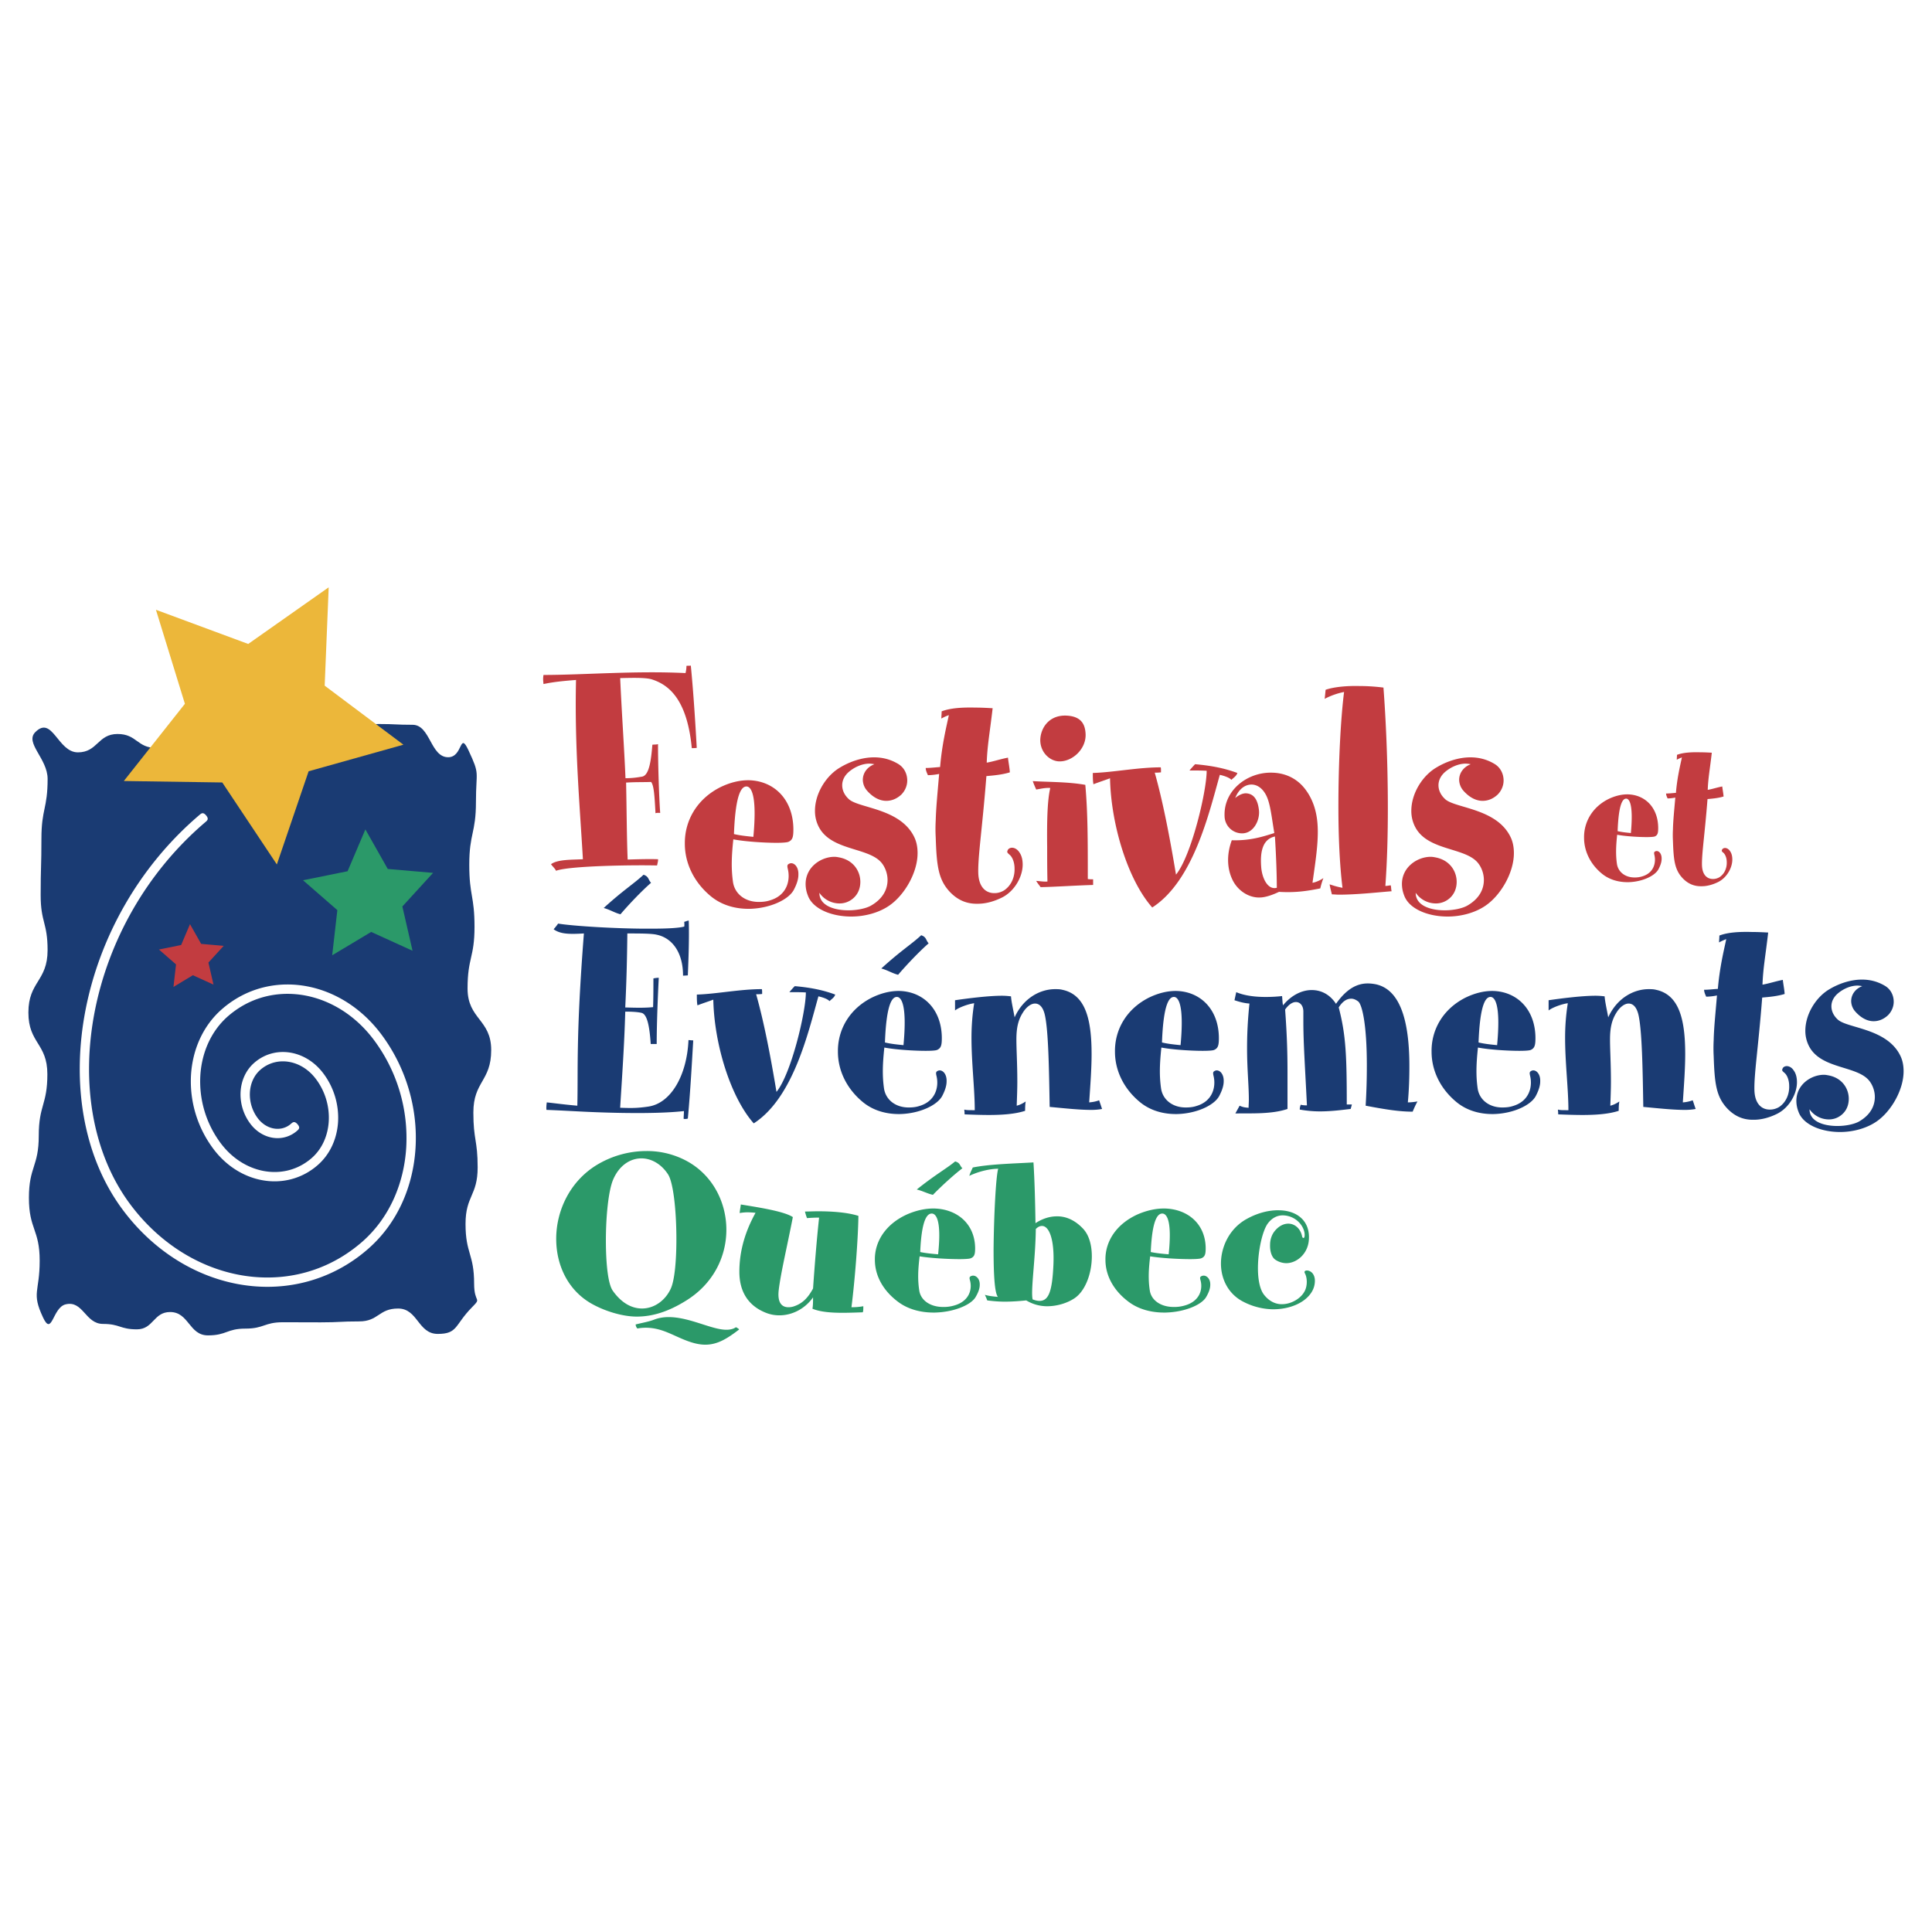 <svg xmlns="http://www.w3.org/2000/svg" width="2500" height="2500" viewBox="0 0 192.756 192.756"><path fill-rule="evenodd" clip-rule="evenodd" fill="#fff" d="M0 0h192.756v192.756H0V0z"/><path d="M4.297 131.449c-1.185-2.516-.338-2.496-.338-5.672 0-3.123-1.074-3.123-1.074-6.27 0-3.111.982-3.111.982-6.189 0-3.074.859-3.074.859-6.146 0-3.082-1.893-3.082-1.893-6.148 0-3.109 1.915-3.109 1.915-6.234 0-2.75-.691-2.75-.691-5.489 0-2.831.076-2.831.076-5.625 0-2.985.618-2.985.618-5.962 0-2.028-2.294-3.591-1.233-4.665 1.71-1.725 2.237 2.014 4.252 2.014 1.977 0 1.977-1.833 3.957-1.833 1.938 0 1.938 1.396 3.88 1.396 1.916 0 1.916.748 3.829.748 1.889 0 1.889-2.392 3.778-2.392 1.869 0 1.869-.152 3.744-.152 1.866 0 1.866.849 3.739.849 1.888 0 1.888-.637 3.778-.637 1.655 0 1.655-.808 3.31-.808 1.685 0 1.685.078 3.376.078 1.778 0 1.778 3.237 3.554 3.237 1.491 0 1.111-2.639 2.021-.703 1.185 2.533.75 1.986.75 5.158 0 3.126-.666 3.126-.666 6.274 0 3.095.523 3.095.523 6.189 0 3.079-.694 3.079-.694 6.152 0 3.074 2.359 3.074 2.359 6.146 0 3.119-1.78 3.119-1.78 6.232 0 2.744.428 2.744.428 5.475 0 2.826-1.209 2.826-1.209 5.641 0 2.973.857 2.973.857 5.961 0 2.018.821 1.311-.239 2.381-1.717 1.758-1.382 2.629-3.389 2.629-1.979 0-1.979-2.533-3.956-2.533-1.943 0-1.943 1.285-3.887 1.285-1.912 0-1.912.094-3.827.094-1.885 0-1.885-.01-3.773-.01-1.876 0-1.876.635-3.746.635-1.868 0-1.868.676-3.738.676-1.892 0-1.892-2.33-3.777-2.33-1.66 0-1.66 1.727-3.313 1.727-1.69 0-1.69-.541-3.382-.541-1.774 0-1.979-2.377-3.732-1.951-1.313.319-1.339 3.247-2.248 1.313z" fill-rule="evenodd" clip-rule="evenodd" fill="#1a3b73"/><path d="M19.91 81.299c.177-.15.354-.301.653.053.299.354.122.505-.054.655-5.967 5.072-9.706 11.981-11.056 18.897-1.383 7.084-.257 14.166 3.555 19.268 5.725 7.656 15.455 9.514 22.23 4.447.311-.232.609-.473.892-.719 2.7-2.363 4.185-5.795 4.401-9.436a16.365 16.365 0 0 0-3.231-10.713c-3.609-4.824-9.732-6-13.996-2.811a8.672 8.672 0 0 0-.558.449c-1.692 1.482-2.623 3.639-2.759 5.926a10.295 10.295 0 0 0 2.035 6.744h.001c2.25 3.012 6.066 3.748 8.718 1.766.127-.094.244-.188.351-.281 1.048-.914 1.625-2.252 1.708-3.672a6.418 6.418 0 0 0-1.271-4.207l-.002-.002c-1.381-1.855-3.716-2.309-5.339-1.1a2.781 2.781 0 0 0-.217.176c-.635.555-.985 1.367-1.037 2.234a3.94 3.94 0 0 0 .777 2.582l.002.002c.827 1.109 2.221 1.389 3.187.67a2.15 2.15 0 0 0 .128-.104c.175-.154.35-.307.655.043.305.348.129.5-.045.654a3.133 3.133 0 0 1-.186.15c-1.38 1.027-3.341.67-4.483-.863a4.868 4.868 0 0 1-.965-3.189c.066-1.104.524-2.15 1.357-2.877.09-.08.183-.154.275-.223 2.036-1.518 4.939-.986 6.635 1.291a7.362 7.362 0 0 1 1.458 4.816c-.098 1.656-.782 3.227-2.028 4.314-.14.121-.275.232-.405.328-3.067 2.293-7.452 1.479-10.017-1.955v-.002a11.228 11.228 0 0 1-2.222-7.352c.15-2.523 1.188-4.914 3.079-6.568.207-.182.412-.348.612-.496 4.679-3.5 11.371-2.246 15.295 3 2.525 3.381 3.646 7.459 3.416 11.322-.23 3.877-1.822 7.541-4.721 10.076a16.1 16.1 0 0 1-.945.768c-7.191 5.377-17.49 3.441-23.53-4.637-3.973-5.316-5.153-12.666-3.722-20 1.389-7.105 5.234-14.208 11.369-19.424z" fill="#fff"/><path fill-rule="evenodd" clip-rule="evenodd" fill="#2b9969" d="M43.207 87.087l-4.519-.39-2.234-3.947-1.776 4.174-4.445.899 3.424 2.982-.514 4.505 3.889-2.332 4.128 1.88-1.016-4.419 3.063-3.352z"/><path fill-rule="evenodd" clip-rule="evenodd" fill="#c23c40" d="M22.319 94.368l-2.25-.197-1.113-1.966-.883 2.079-2.215.449 1.704 1.487-.255 2.245 1.938-1.166 2.056.937-.507-2.201 1.525-1.667z"/><path fill-rule="evenodd" clip-rule="evenodd" fill="#ecb73a" d="M15.557 60.837l9.207 3.41 8.03-5.651-.401 9.813 7.855 5.889-9.457 2.652-3.17 9.295-5.445-8.178-9.822-.146 6.093-7.703-2.89-9.381z"/><path d="M69.02 74.643c-.467-4.93-2.34-6.305-3.901-6.833-.591-.219-1.842-.188-3.244-.156.154 3.463.405 6.96.53 9.988.747 0 1.277-.095 1.653-.157.718-.125.904-1.655 1.029-3.184.25-.031.375 0 .563-.062 0 1.904.092 5.119.217 6.867-.092 0-.312-.031-.468.031-.094-1.748-.157-2.779-.438-3.122-.779.031-1.405 0-2.495.063.062 2.933.062 5.368.156 7.679 1.09-.032 2.122-.063 3.027-.032.029.124-.033.343-.094.623-2.373-.061-8.801.035-10.081.532-.063-.188-.345-.437-.5-.656.654-.499 2.153-.438 3.183-.499-.312-5.432-.842-11.144-.686-17.885-1.188.093-2.217.188-3.246.407-.03-.313-.062-.532 0-.906 3.962 0 9.113-.436 14.169-.188a3.02 3.02 0 0 0 .094-.716c.124-.031.28 0 .436-.031.22 2.278.405 4.869.591 8.208-.183.029-.369.029-.495.029zM75.163 83.493c-.624-.062-1.28-.125-1.936-.278.156-4.216.812-4.776 1.28-4.747.374.033 1.062.659.656 5.025zm4.492 3.777c.033-.875-.529-1.309-.933-1.09-.19.092-.19.215-.126.499.282 1.123-.064 2.652-1.778 3.15-.375.125-.749.156-1.124.156-1.344 0-2.372-.78-2.561-1.966-.186-1.311-.157-2.528.031-4.276 1.156.219 3.06.345 4.309.345.56 0 1.027-.033 1.184-.096.438-.186.499-.528.499-1.277-.03-3.027-1.996-4.839-4.493-4.871-.875 0-1.812.219-2.779.688-2.371 1.186-3.586 3.37-3.558 5.647 0 1.873.844 3.776 2.56 5.213 1.154.967 2.589 1.31 3.964 1.28 1.998-.062 3.806-.906 4.338-1.873.314-.591.467-1.092.467-1.529zM88.767 90.321c-1.059.75-2.494 1.123-3.836 1.123-1.998 0-3.871-.779-4.338-2.121a3.104 3.104 0 0 1-.217-1.123c0-1.716 1.56-2.716 2.871-2.716.186 0 .342.033.499.063 1.434.282 2.09 1.405 2.09 2.434 0 .624-.216 1.186-.656 1.593a2.045 2.045 0 0 1-1.434.562 2.436 2.436 0 0 1-1.997-1.062c0 1.28 1.466 1.748 2.9 1.748.876 0 1.75-.186 2.25-.468 1.247-.718 1.652-1.685 1.652-2.56 0-.655-.251-1.249-.529-1.622-1.188-1.622-4.838-1.249-6.213-3.463a3.425 3.425 0 0 1-.499-1.811c0-1.749 1.124-3.528 2.528-4.338.938-.562 2.152-1 3.37-1 .813 0 1.622.188 2.402.656.625.374.906 1.03.906 1.654 0 .562-.248 1.061-.591 1.407-.503.466-1.033.623-1.499.623-.748 0-1.405-.437-1.904-.998a1.68 1.68 0 0 1-.438-1.094c0-.654.406-1.28 1.156-1.56a2.745 2.745 0 0 0-.499-.062c-.718 0-1.47.343-1.998.781-.499.405-.716.904-.716 1.374 0 .562.278 1.061.716 1.437 1.091.873 5.086.904 6.461 3.714.249.499.343 1.061.343 1.622.002 1.963-1.312 4.178-2.78 5.207zM99.973 89.544c-.748.374-1.592.623-2.402.623-.999.029-1.934-.282-2.779-1.156-1.187-1.247-1.343-2.653-1.435-5.461a15.265 15.265 0 0 1 0-1.685c.034-1.311.186-2.777.341-4.65a6.144 6.144 0 0 1-1.12.125c-.096-.219-.219-.469-.219-.718.466 0 .934-.062 1.435-.096.186-2.246.624-3.994.874-5.178a4.667 4.667 0 0 0-.749.342c0-.219.029-.47.029-.718.904-.344 2.092-.405 3.402-.375.562 0 1.127.032 1.686.063-.281 2.434-.529 3.682-.59 5.43.715-.125 1.311-.343 2.121-.5.031.374.156.969.186 1.467-.811.249-1.652.312-2.34.375-.406 5.181-.842 7.897-.812 9.613.031 1.591.877 2.09 1.652 2.061.348 0 .689-.125.938-.282.781-.532 1.061-1.436 1.031-2.184 0-.561-.188-1.061-.438-1.311-.281-.251-.342-.282-.248-.499.062-.159.248-.252.436-.252.25 0 .529.156.719.44.248.343.342.777.342 1.247-.002 1.215-.812 2.653-2.06 3.279zM105.723 75.964c-.998 0-1.967-.936-1.934-2.184.061-1.31 1.059-2.652 3.025-2.341 1.125.188 1.467.905 1.498 1.842.032 1.469-1.312 2.683-2.589 2.683zm3.338 12.328c-2.027.062-3.684.188-5.242.219-.125-.187-.314-.405-.438-.625.438.032.75.094 1.123.063-.029-1.247-.029-2.403-.029-3.435-.031-2.775.029-4.711.311-5.897-.467-.031-.875.062-1.404.156-.094-.217-.25-.56-.342-.841 1.465.095 3.525.061 5.242.374.248 2.81.248 5.462.248 9.395.189.029.375.029.531.029v.562zM122.855 77.806c-.154-.186-.594-.374-1.152-.5-1.062 3.748-2.623 10.581-6.744 13.234-2.432-2.748-4.119-8.271-4.211-12.892-.406.157-.998.345-1.654.595-.064-.311-.064-.75-.064-1.123 2.061-.063 4.496-.562 6.775-.562.027.092.027.186.027.499a4.858 4.858 0 0 1-.623.031c.812 2.871 1.498 6.428 2.121 10.175 1.529-1.873 3.059-8.302 3.059-10.362-.498-.031-1.059-.031-1.715-.031.186-.219.375-.437.561-.625 1.779.157 3.027.437 4.217.875-.097.312-.378.47-.597.686zM131.725 88.636c-1.4.282-2.527.437-4.119.345-.59.28-1.34.563-1.932.563-1.064.03-2.154-.657-2.686-1.718-.531-1.062-.656-2.465-.092-3.995 1.838.061 3.152-.375 4.242-.719-.219-1.28-.342-2.465-.625-3.308-.342-1.03-.998-1.529-1.652-1.529-.656 0-1.281.468-1.623 1.343.373-.313.75-.47 1.059-.47.752.031 1.188.562 1.312 1.718.094.966-.531 2.278-1.686 2.278a1.745 1.745 0 0 1-1.746-1.685c-.123-2.622 2.275-4.401 4.646-4.37 1.283 0 2.529.501 3.404 1.654.871 1.155 1.219 2.497 1.248 4.025.031 1.562-.25 3.34-.527 5.307.402-.062.871-.312 1.088-.468a7.56 7.56 0 0 0-.311 1.029zm-4.526-5.181c-1.307.281-1.467 1.686-1.373 2.998.066 1.092.629 2.372 1.562 2.121.001-1.249-.064-3.153-.189-5.119zM133.598 89.261c-.25 0-.498-.031-.717-.031-.062-.28-.189-.718-.221-.998.373.123.748.249 1.281.342-.283-2.277-.408-5.148-.408-8.113 0-4.277.221-8.709.566-11.423a7.2 7.2 0 0 0-1.938.686c.031-.218.062-.592.096-.905.809-.282 2.092-.405 3.369-.374.842 0 1.682.062 2.402.155.221 2.901.438 7.303.438 12.048 0 2.56-.062 5.182-.248 7.741.186 0 .311-.033.531-.063.061.187.029.343.092.594-1.216.09-3.403.341-5.243.341zM148.264 90.321c-1.059.75-2.496 1.123-3.834 1.123-2 0-3.871-.779-4.342-2.121a3.147 3.147 0 0 1-.217-1.123c0-1.716 1.562-2.716 2.869-2.716.189 0 .346.033.5.063 1.438.282 2.092 1.405 2.092 2.434 0 .624-.219 1.186-.654 1.593a2.06 2.06 0 0 1-1.438.562 2.442 2.442 0 0 1-1.996-1.062c0 1.28 1.467 1.748 2.902 1.748.873 0 1.748-.186 2.246-.468 1.248-.718 1.654-1.685 1.654-2.56 0-.655-.248-1.249-.531-1.622-1.184-1.622-4.836-1.249-6.209-3.463a3.424 3.424 0 0 1-.498-1.811c0-1.749 1.123-3.528 2.527-4.338.934-.562 2.152-1 3.371-1 .809 0 1.621.188 2.402.656.623.374.906 1.03.906 1.654 0 .562-.248 1.061-.596 1.407-.498.466-1.029.623-1.498.623-.748 0-1.404-.437-1.904-.998a1.699 1.699 0 0 1-.436-1.094c0-.654.408-1.28 1.156-1.56a2.778 2.778 0 0 0-.5-.062c-.719 0-1.467.343-2 .781-.498.405-.719.904-.719 1.374 0 .562.285 1.061.719 1.437 1.094.873 5.088.904 6.463 3.714.248.499.342 1.061.342 1.622.002 1.963-1.309 4.178-2.777 5.207zM162.713 83.112c-.428-.042-.875-.085-1.322-.189.105-2.88.555-3.262.873-3.242.256.022.724.449.449 3.431zm3.068 2.579c.02-.598-.363-.895-.639-.746-.129.063-.129.148-.086.343.191.766-.043 1.81-1.217 2.151a2.41 2.41 0 0 1-.766.106c-.918 0-1.621-.534-1.75-1.343-.127-.895-.105-1.726.021-2.919.791.149 2.09.234 2.941.234.387 0 .705-.022.811-.064.301-.127.342-.362.342-.872-.021-2.069-1.365-3.306-3.068-3.328-.598 0-1.238.15-1.9.47-1.617.81-2.449 2.301-2.428 3.857 0 1.28.574 2.579 1.748 3.559.787.66 1.77.895 2.707.875 1.363-.042 2.6-.62 2.963-1.28.214-.403.321-.745.321-1.043zM171.43 87.995c-.514.256-1.088.425-1.643.425-.682.02-1.322-.192-1.898-.79-.811-.852-.914-1.812-.979-3.729a10.514 10.514 0 0 1 0-1.151c.02-.896.127-1.898.236-3.176a4.346 4.346 0 0 1-.768.086c-.068-.15-.152-.321-.152-.491.322 0 .641-.042.982-.065.127-1.533.426-2.728.596-3.536a3.32 3.32 0 0 0-.512.234c0-.15.021-.321.021-.491.617-.234 1.428-.277 2.324-.255.383 0 .766.021 1.15.042-.191 1.661-.361 2.515-.406 3.707.492-.084.896-.233 1.449-.339.023.255.107.662.131 1.001-.553.17-1.131.213-1.602.257-.275 3.538-.574 5.392-.553 6.564.02 1.087.596 1.428 1.129 1.408.234 0 .473-.085.641-.192.531-.364.725-.981.703-1.492 0-.383-.131-.723-.299-.896-.191-.17-.234-.191-.172-.34.045-.107.172-.172.299-.172.172 0 .363.107.49.3.172.234.236.53.236.851.003.831-.552 1.812-1.403 2.24z" fill-rule="evenodd" clip-rule="evenodd" fill="#c23c40"/><path d="M67.484 123.627c0 2.123-.173 4.145-.577 4.975-.548 1.164-1.644 1.947-2.854 1.947-.979 0-2.02-.504-2.912-1.768-.489-.682-.691-2.779-.691-5.025 0-2.426.259-4.977.721-6.061.604-1.416 1.7-2.125 2.826-2.125.95 0 1.96.531 2.651 1.592.547.834.836 3.738.836 6.465zm4.986-.934c0-2.879-1.5-5.684-4.267-7.02a8.35 8.35 0 0 0-3.69-.834 9.609 9.609 0 0 0-5.014 1.414c-2.653 1.641-4.006 4.547-4.006 7.348 0 2.703 1.238 5.305 3.804 6.617 1.21.633 2.854 1.139 4.238 1.139 1.614 0 3.199-.529 4.871-1.566 2.768-1.691 4.064-4.418 4.064-7.098zm1.27 9.952c-.032-.076-.204-.176-.316-.227-.262.178-.579.252-.953.252-1.471 0-3.66-1.264-5.766-1.264-.491 0-.98.078-1.441.254-.519.203-1.124.303-1.844.48a.61.61 0 0 0 .172.404c.289-.053.577-.076.836-.076 1.874 0 3.056 1.061 4.842 1.539.404.102.751.152 1.096.152 1.238.001 2.219-.63 3.374-1.514zM75.381 121.002a8.102 8.102 0 0 0-.777-.049c-.261 0-.521.023-.809.072.029-.324.086-.58.116-.855 1.499.252 4.296.656 5.191 1.26-.55 2.855-1.212 5.584-1.414 7.326-.144 1.363.432 1.668.98 1.668.173 0 .373-.027.577-.102.805-.277 1.354-.809 1.874-1.77.144-2.07.346-4.697.603-7.07-.548 0-.862.025-1.209.049a5.896 5.896 0 0 1-.203-.656c.405 0 .836-.025 1.298-.025 1.383 0 2.912.104 4.035.457-.029 2.295-.346 6.387-.693 9.117.407 0 .78-.027 1.183-.102 0 .326 0 .479-.056.607-.638.023-1.355.049-2.019.049-1.096 0-2.192-.074-2.999-.404.059-.355.059-.682.059-1.137-.777 1.111-2.047 1.793-3.345 1.793a3.57 3.57 0 0 1-1.353-.252c-1.614-.631-2.653-1.945-2.653-4.09 0-2.122.605-4.068 1.614-5.886zM93.596 125.143c-.573-.049-1.181-.102-1.786-.227.144-3.408.75-3.865 1.183-3.838.346.026.978.531.603 4.065zm4.152 3.054c.031-.705-.492-1.059-.864-.881-.175.074-.175.176-.116.404.261.908-.059 2.145-1.643 2.551a3.62 3.62 0 0 1-1.038.125c-1.24 0-2.192-.631-2.363-1.59-.172-1.061-.145-2.047.028-3.461 1.068.178 2.824.279 3.977.279.521 0 .953-.027 1.098-.078.404-.15.462-.428.462-1.035-.033-2.447-1.844-3.914-4.152-3.939-.809 0-1.673.178-2.565.555-2.191.959-3.315 2.729-3.286 4.57 0 1.52.776 3.059 2.363 4.221 1.066.781 2.394 1.061 3.659 1.035 1.846-.049 3.52-.734 4.009-1.516.288-.48.431-.884.431-1.24zm-1.73-11.64c-.289-.277-.201-.531-.721-.682-.919.756-1.901 1.262-3.833 2.803.635.152 1.039.404 1.614.531.808-.834 2.075-1.994 2.94-2.652zM105.1 126.18c-.117 2.627-.463 3.611-1.385 3.611-.203 0-.434-.051-.691-.15-.201-.936.287-3.992.318-7.023.199-.201.402-.303.602-.303.693-.026 1.269 1.238 1.156 3.865zm3.832-.834c0-1.086-.26-2.121-.893-2.779-.838-.883-1.76-1.236-2.625-1.211-.748 0-1.498.277-2.104.682-.029-2.02-.088-4.318-.201-6.062-2.336.127-4.412.18-6.055.506-.112.252-.257.529-.346.834.836-.404 1.988-.709 2.883-.709-.23.76-.432 4.701-.461 8.033 0 2.324.086 4.344.432 4.75-.605-.053-.951-.102-1.297-.205.088.205.176.379.232.557.576.074 1.15.125 1.76.125.689 0 1.41-.051 2.133-.125a4.037 4.037 0 0 0 2.072.582c1.039 0 2.02-.33 2.684-.76 1.124-.707 1.786-2.502 1.786-4.218zM116.598 125.143c-.578-.049-1.18-.102-1.787-.227.146-3.408.75-3.865 1.184-3.838.345.026.976.531.603 4.065zm4.15 3.054c.029-.705-.488-1.059-.863-.881-.174.074-.174.176-.113.404.256.908-.061 2.145-1.646 2.551a3.605 3.605 0 0 1-1.035.125c-1.24 0-2.191-.631-2.367-1.59-.17-1.061-.143-2.047.029-3.461 1.07.178 2.826.279 3.979.279.52 0 .953-.027 1.096-.078.404-.15.463-.428.463-1.035-.029-2.447-1.844-3.914-4.15-3.939-.809 0-1.674.178-2.568.555-2.189.959-3.312 2.729-3.283 4.57 0 1.52.777 3.059 2.363 4.221 1.066.781 2.395 1.061 3.66 1.035 1.846-.049 3.516-.734 4.006-1.516.286-.48.429-.884.429-1.24zM130.895 128.857c-.662 1.135-2.248 1.791-3.949 1.77a6.67 6.67 0 0 1-3.055-.836c-1.383-.783-2.049-2.197-2.076-3.637-.025-1.768.865-3.588 2.537-4.521 1.125-.631 2.277-.908 3.258-.883 1.816.023 3.143 1.084 2.971 3.006-.119 1.363-1.211 2.271-2.25 2.271a1.98 1.98 0 0 1-1.064-.33c-.379-.227-.578-.855-.551-1.514 0-.506.172-1.01.463-1.363.432-.531.949-.756 1.412-.734.635.027 1.182.531 1.324 1.291.027.123.176.225.232.025.113-.582-.291-1.391-1.01-1.82a2.317 2.317 0 0 0-1.152-.326c-.549 0-1.098.252-1.529.857-.518.76-.951 2.703-.951 4.42 0 1.061.172 2.047.576 2.602.549.73 1.242 1.01 1.877.984.949-.025 1.814-.605 2.16-1.213.201-.326.26-.709.26-1.01 0-.379-.086-.68-.201-.883-.086-.178.057-.279.285-.254.492.076.75.557.723 1.086a2.102 2.102 0 0 1-.29 1.012z" fill-rule="evenodd" clip-rule="evenodd" fill="#2b9969"/><path d="M61.905 91.218c-.598-.151-1.017-.449-1.674-.628 2.002-1.822 3.019-2.42 3.975-3.318.54.181.446.479.749.806-.899.779-2.214 2.152-3.05 3.14zm3.017 12.938c-.118-1.793-.359-2.986-.926-3.105-.389-.09-.985-.121-1.614-.121-.09 3.258-.298 6.184-.509 9.592.958.029 1.615.062 2.81-.119 2.271-.33 3.855-3.135 4.007-6.633.145 0 .296.029.475.029-.118 1.941-.269 4.902-.539 7.799-.088.031-.239.062-.417.031 0-.301.028-.508.028-.777-2.121.238-5.348.238-8.604.119-1.736-.061-3.498-.18-5.112-.238-.028-.24 0-.51.032-.748.836.088 1.643.207 3.048.33.089-3.559-.149-6.875.656-17.185-1.493.092-2.359.061-3.02-.417.182-.209.3-.359.45-.567 1.375.239 6.037.535 9.353.507 1.494 0 2.689-.06 3.229-.21.029-.207 0-.355 0-.476.088 0 .3-.119.447-.119.06 1.702-.026 3.941-.09 5.468l-.478.029c0-2.39-1.136-3.795-2.66-4.095-.535-.119-1.732-.119-2.897-.119-.03 2.778-.091 4.931-.209 7.382.956.029 1.882.059 2.779-.031.031-.924.031-1.975.031-2.867.178-.031.328-.061.535-.061-.088 1.676-.207 4.572-.207 6.604h-.598v-.002zM82.76 99.885c-.148-.182-.567-.359-1.106-.48-1.013 3.588-2.506 10.133-6.453 12.674-2.328-2.633-3.943-7.922-4.035-12.344-.387.15-.955.328-1.582.568-.06-.301-.06-.721-.06-1.074 1.972-.061 4.301-.543 6.483-.543.032.092.032.182.032.482-.209.029-.48.029-.599.029.777 2.75 1.436 6.154 2.03 9.742 1.464-1.793 2.931-7.949 2.931-9.924-.478-.027-1.015-.027-1.645-.027.178-.211.359-.422.539-.6 1.702.15 2.896.42 4.035.84-.088.297-.359.444-.57.657zM90.141 104.275c-.597-.059-1.224-.119-1.851-.268.15-4.035.776-4.57 1.223-4.541.36.03 1.017.626.628 4.809zm4.301 3.618c.032-.836-.504-1.254-.893-1.047-.181.088-.181.211-.12.479.271 1.076-.061 2.539-1.703 3.02-.358.119-.718.148-1.076.148-1.284 0-2.27-.746-2.45-1.883-.18-1.256-.148-2.42.031-4.096 1.104.211 2.929.328 4.124.328.535 0 .985-.025 1.131-.088.422-.18.48-.51.48-1.225-.028-2.898-1.912-4.635-4.301-4.662-.838 0-1.735.211-2.662.658-2.271 1.135-3.434 3.225-3.404 5.41 0 1.791.806 3.613 2.449 4.988 1.108.928 2.482 1.256 3.797 1.225 1.912-.059 3.642-.865 4.153-1.791.297-.568.444-1.048.444-1.464zm-1.791-13.776c-.296-.33-.208-.628-.743-.808-.958.896-1.977 1.494-3.979 3.316.659.18 1.077.477 1.676.629.836-.984 2.152-2.362 3.046-3.137zM95.285 99.793c1.221-.178 3.281-.447 4.688-.447.361 0 .658.033.896.059.029.508.209 1.256.359 2.094.896-1.973 2.602-2.812 4.035-2.812.238 0 .477 0 .717.062 2.303.48 2.928 2.898 2.928 6.426 0 1.436-.121 3.049-.24 4.811.359-.031.689-.092.99-.211.088.24.211.629.297.867a5.903 5.903 0 0 1-1.137.092c-1.195 0-2.809-.182-4.092-.297-.062-3.68-.121-7.592-.482-9.178-.176-.777-.533-1.135-.984-1.135-.389 0-.863.332-1.225.928-.449.717-.629 1.49-.629 2.66 0 1.043.092 2.418.092 4.213 0 .746-.033 1.553-.061 2.391.355-.092.625-.242.896-.422-.031.211-.057.391-.057.932-.99.324-2.277.416-3.617.416-.809 0-1.645-.031-2.421-.061 0-.238-.029-.389-.029-.479.206.061.416.061 1.042.061 0-2.121-.326-4.691-.326-7.232 0-1.166.089-2.332.269-3.438-.508.061-1.496.389-1.91.721v-1.021h.001zM117.785 104.275c-.598-.059-1.225-.119-1.854-.268.148-4.035.777-4.57 1.225-4.541.358.03 1.016.626.629 4.809zm4.303 3.618c.029-.836-.51-1.254-.895-1.047-.182.088-.182.211-.121.479.268 1.076-.061 2.539-1.703 3.02-.359.119-.719.148-1.076.148-1.287 0-2.273-.746-2.451-1.883-.18-1.256-.15-2.42.029-4.096 1.105.211 2.926.328 4.123.328.539 0 .988-.025 1.137-.088.42-.18.477-.51.477-1.225-.029-2.898-1.91-4.635-4.301-4.662-.838 0-1.734.211-2.66.658-2.271 1.135-3.438 3.225-3.406 5.41 0 1.791.807 3.613 2.451 4.988 1.104.928 2.479 1.256 3.791 1.225 1.914-.059 3.648-.865 4.154-1.791.299-.568.451-1.048.451-1.464zM123.34 98.988c.842.357 1.885.479 2.93.479.568 0 1.102-.029 1.643-.088.031.293.031.623.094.924.807-.986 1.85-1.525 2.863-1.525.959 0 1.826.451 2.422 1.375 1.074-1.525 2.121-2.035 3.17-2.035.268 0 .568.035.838.092 2.088.477 3.314 2.928 3.314 8.158 0 1.076-.031 2.303-.152 3.617.303 0 .572-.031.959-.092-.184.33-.328.658-.479 1.018-1.312 0-2.66-.209-4.691-.596a64.93 64.93 0 0 0 .119-4.037c0-4.092-.477-6.066-.865-6.365-.24-.178-.48-.297-.779-.27-.416.029-.805.303-1.162.869.715 2.721.803 4.812.803 9.68h.51c-.031.152-.09.33-.121.449-.834.092-1.881.242-3.076.242-.629 0-1.314-.059-2.002-.182 0-.18.033-.299.092-.479.145.029.299.061.623.061-.207-4.184-.357-6.275-.357-8.367v-.986c0-.598-.324-.957-.746-.957-.328 0-.715.238-1.074.748.207 2.781.238 4.631.238 6.307v3.613c-1.613.539-3.586.42-5.201.449.121-.238.27-.479.422-.775.326.148.51.178.898.207 0-.27.025-.508.025-.809 0-1.432-.178-3.016-.178-5.139 0-1.283.057-2.719.238-4.451-.475-.031-.953-.15-1.494-.33l.176-.805zM149.367 104.275c-.596-.059-1.221-.119-1.852-.268.152-4.035.777-4.57 1.227-4.541.358.03 1.016.626.625 4.809zm4.301 3.618c.033-.836-.506-1.254-.893-1.047-.18.088-.18.211-.119.479.268 1.076-.061 2.539-1.703 3.02-.359.119-.717.148-1.076.148-1.285 0-2.271-.746-2.449-1.883-.18-1.256-.15-2.42.027-4.096 1.109.211 2.926.328 4.127.328.537 0 .982-.025 1.137-.088.414-.18.473-.51.473-1.225-.029-2.898-1.908-4.635-4.303-4.662-.834 0-1.729.211-2.658.658-2.27 1.135-3.438 3.225-3.402 5.41 0 1.791.803 3.613 2.447 4.988 1.104.928 2.48 1.256 3.791 1.225 1.916-.059 3.652-.865 4.154-1.791.299-.568.447-1.048.447-1.464zM154.506 99.793c1.229-.178 3.287-.447 4.691-.447.359 0 .662.033.898.059.031.508.207 1.256.359 2.094.896-1.973 2.598-2.812 4.031-2.812.24 0 .479 0 .719.062 2.299.48 2.93 2.898 2.93 6.426 0 1.436-.121 3.049-.238 4.811a3.49 3.49 0 0 0 .986-.211c.088.24.205.629.297.867a5.896 5.896 0 0 1-1.137.092c-1.193 0-2.809-.182-4.09-.297-.061-3.68-.121-7.592-.48-9.178-.182-.777-.537-1.135-.986-1.135-.391 0-.865.332-1.227.928-.445.717-.627 1.49-.627 2.66 0 1.043.092 2.418.092 4.213 0 .746-.033 1.553-.062 2.391.359-.092.631-.242.9-.422-.031.211-.062.391-.062.932-.986.324-2.271.416-3.617.416-.805 0-1.641-.031-2.42-.061 0-.238-.027-.389-.027-.479.209.061.416.061 1.045.061 0-2.121-.33-4.691-.33-7.232 0-1.166.092-2.332.271-3.438-.508.061-1.496.389-1.916.721v-1.021zM177.309 111.121c-.717.357-1.523.596-2.303.596-.955.031-1.85-.268-2.658-1.105-1.135-1.193-1.283-2.539-1.373-5.23a14.916 14.916 0 0 1 0-1.611c.027-1.256.18-2.66.328-4.453a5.745 5.745 0 0 1-1.076.121c-.09-.209-.207-.449-.207-.689.445 0 .895-.062 1.371-.088.182-2.152.598-3.827.838-4.962-.178.058-.51.208-.717.327 0-.206.031-.446.031-.687.865-.329 2-.389 3.254-.356.539 0 1.08.027 1.615.056-.268 2.333-.508 3.53-.568 5.2.686-.121 1.258-.326 2.029-.477.031.355.152.924.182 1.406-.775.236-1.582.299-2.24.357-.387 4.961-.809 7.561-.777 9.203.031 1.523.84 2.004 1.586 1.973.326 0 .656-.117.895-.266.746-.512 1.016-1.377.988-2.096 0-.537-.18-1.016-.418-1.254-.271-.24-.332-.27-.238-.477.055-.152.238-.242.414-.242.242 0 .512.15.686.422.242.324.332.744.332 1.195-.002 1.164-.777 2.537-1.974 3.137z" fill-rule="evenodd" clip-rule="evenodd" fill="#1a3b73"/><path d="M187.262 111.865c-1.018.717-2.391 1.076-3.678 1.076-1.912 0-3.703-.744-4.152-2.031a2.958 2.958 0 0 1-.209-1.074c0-1.645 1.492-2.604 2.75-2.604.176 0 .328.035.479.062 1.373.27 2 1.346 2 2.33 0 .598-.207 1.137-.627 1.523a1.951 1.951 0 0 1-1.373.537 2.346 2.346 0 0 1-1.914-1.012c0 1.225 1.404 1.668 2.781 1.668.836 0 1.672-.178 2.15-.443 1.197-.689 1.584-1.615 1.584-2.453 0-.627-.24-1.195-.51-1.553-1.135-1.555-4.633-1.195-5.947-3.318a3.317 3.317 0 0 1-.477-1.73c0-1.674 1.074-3.377 2.42-4.158.898-.533 2.062-.951 3.229-.951.775 0 1.551.178 2.299.625.6.359.869.986.869 1.586 0 .535-.24 1.016-.568 1.342-.479.447-.986.6-1.436.6-.715 0-1.344-.42-1.822-.957a1.6 1.6 0 0 1-.418-1.045c0-.629.389-1.225 1.105-1.496a2.666 2.666 0 0 0-.479-.057c-.686 0-1.404.328-1.91.746-.479.389-.688.867-.688 1.312 0 .539.266 1.016.688 1.377 1.043.836 4.871.863 6.186 3.557.236.477.328 1.014.328 1.553 0 1.883-1.256 4.006-2.66 4.988z" fill-rule="evenodd" clip-rule="evenodd" fill="#1a3b73"/></svg>